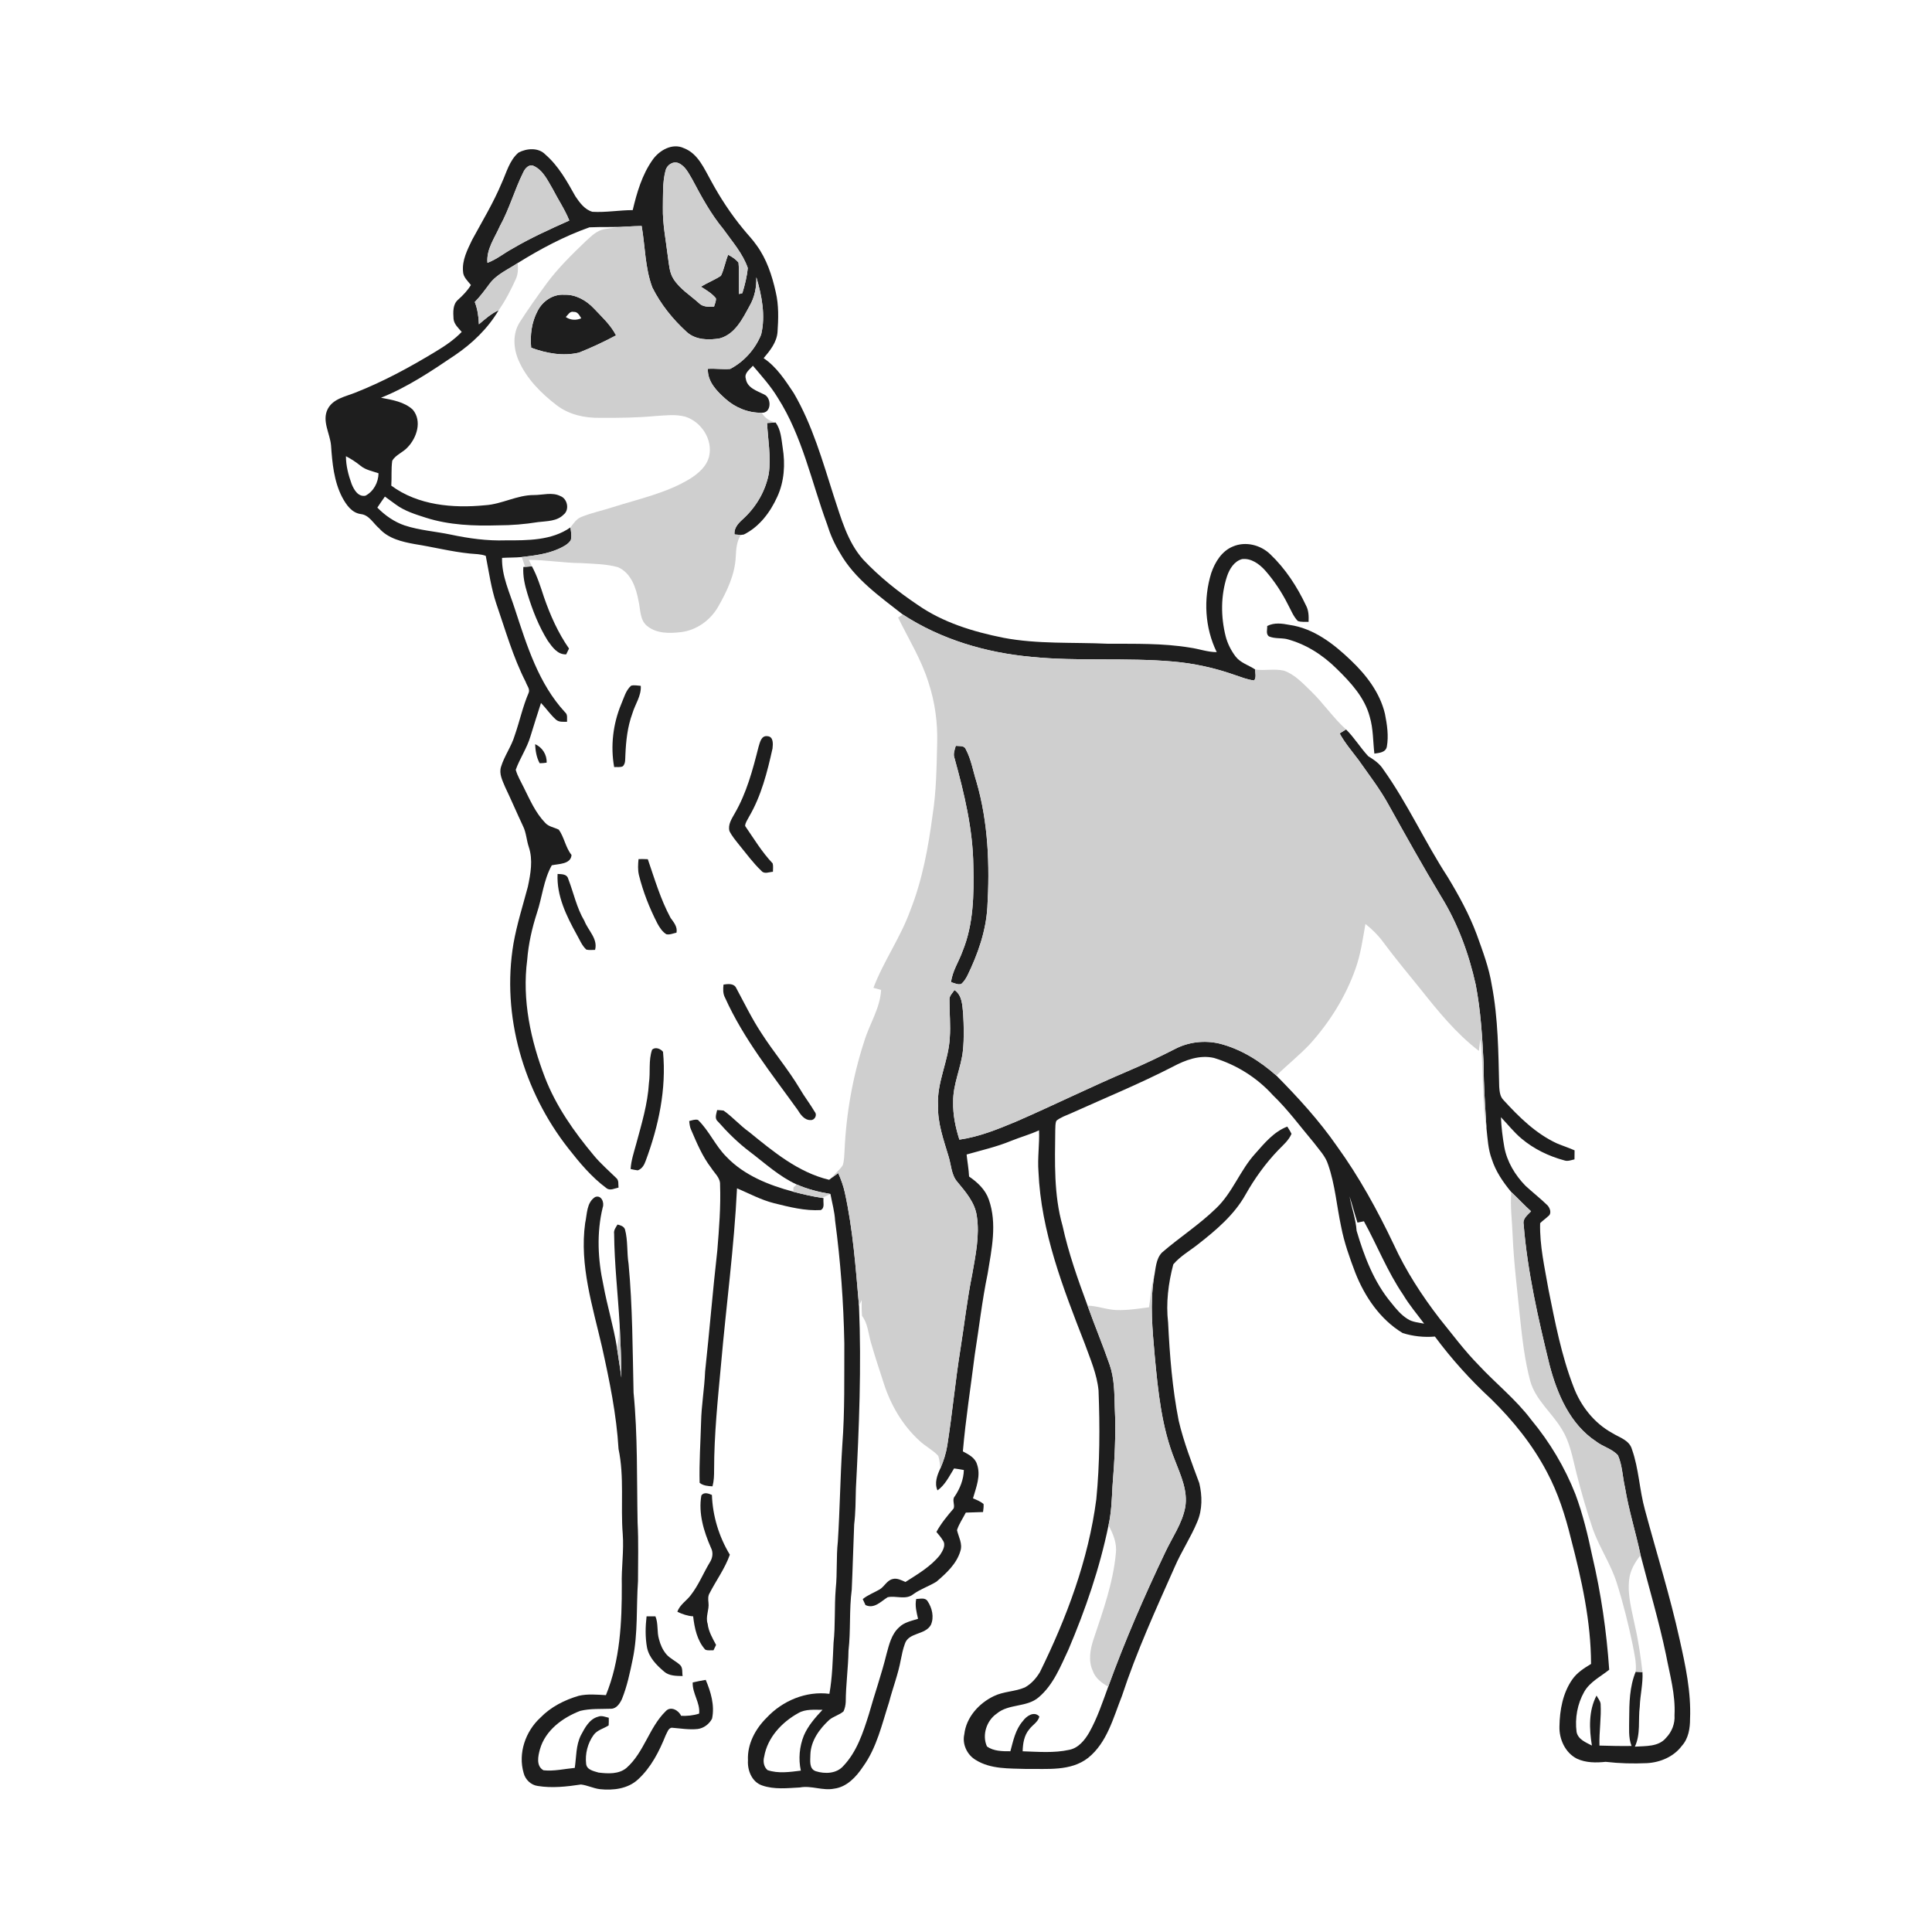 <ns0:svg xmlns:ns0="http://www.w3.org/2000/svg" width="1024pt" height="1024pt" viewBox="0 0 1024 1024" version="1.1">
<ns0:g id="#ffffffff">
<ns0:path fill="#ffffff" opacity="0" d=" M 0.00 0.00 L 1024.00 0.00 L 1024.00 1024.00 L 0.00 1024.00 L 0.00 0.00 M 345.82 84.82 C 340.28 92.68 337.55 102.11 335.35 111.36 C 328.22 111.38 321.12 112.68 313.99 112.26 C 309.94 111.12 307.21 107.40 304.97 104.05 C 300.54 96.11 296.03 87.95 289.07 81.91 C 285.44 78.08 279.12 78.58 274.82 80.88 C 270.03 84.95 268.48 91.39 265.95 96.90 C 261.58 107.40 255.66 117.13 250.25 127.11 C 247.74 132.35 244.85 137.89 245.42 143.90 C 245.48 146.85 247.90 148.92 249.60 151.06 C 247.79 154.04 245.38 156.55 242.79 158.85 C 239.90 161.33 240.17 165.49 240.38 168.93 C 240.62 171.83 242.95 173.85 244.72 175.92 C 240.76 180.03 236.02 183.26 231.15 186.19 C 217.44 194.53 203.26 202.23 188.31 208.11 C 183.09 210.22 176.55 211.31 173.70 216.79 C 170.51 223.10 174.89 229.67 175.46 236.08 C 176.10 245.40 176.98 255.05 181.33 263.49 C 183.47 267.48 186.39 271.84 191.28 272.47 C 195.71 272.99 197.83 277.41 200.97 280.05 C 205.74 285.45 213.07 287.17 219.87 288.39 C 229.62 289.92 239.20 292.40 249.03 293.39 C 251.85 293.66 254.76 293.62 257.46 294.61 C 259.14 303.10 260.30 311.74 263.06 319.98 C 267.88 333.94 271.90 348.27 278.65 361.47 C 279.23 363.34 281.09 365.26 280.17 367.28 C 277.05 374.54 275.43 382.30 272.83 389.74 C 271.11 395.60 267.33 400.58 265.56 406.42 C 264.38 410.15 266.34 413.76 267.72 417.13 C 271.01 424.02 274.00 431.05 277.26 437.96 C 278.95 441.41 279.05 445.34 280.28 448.95 C 282.57 455.77 281.23 463.12 279.78 469.97 C 277.13 479.97 273.97 489.85 272.16 500.06 C 265.71 538.26 277.48 578.46 301.27 608.72 C 307.24 616.35 313.56 623.92 321.39 629.71 C 323.32 631.30 325.75 629.84 327.84 629.45 C 327.61 627.72 328.13 625.60 326.61 624.36 C 322.58 620.41 318.28 616.71 314.68 612.34 C 304.28 599.88 294.76 586.39 288.86 571.16 C 281.26 551.39 276.64 529.96 279.43 508.74 C 280.09 500.28 281.97 492.00 284.57 483.94 C 287.38 475.55 288.08 466.43 292.46 458.62 C 296.12 457.82 302.59 458.12 302.92 453.14 C 299.73 449.17 299.10 443.89 296.19 439.75 C 293.78 438.51 290.81 438.22 288.94 436.09 C 283.79 430.77 280.85 423.87 277.59 417.35 C 276.10 414.27 274.28 411.31 273.35 408.00 C 275.52 401.95 279.31 396.53 281.14 390.32 C 282.97 384.39 284.82 378.47 286.74 372.58 C 289.47 375.42 291.69 378.75 294.63 381.38 C 296.25 382.87 298.54 382.53 300.55 382.55 C 300.43 380.84 301.03 378.75 299.49 377.52 C 285.46 362.36 279.24 342.12 272.94 322.91 C 270.12 314.01 265.85 305.25 266.10 295.69 C 269.58 295.48 273.08 295.57 276.56 295.25 C 277.14 296.97 277.71 298.71 278.28 300.45 L 277.38 300.51 C 277.07 305.36 278.15 310.14 279.57 314.75 C 282.22 323.39 285.54 331.93 290.34 339.63 C 292.73 342.94 295.49 347.04 300.10 346.82 C 300.47 346.05 301.22 344.51 301.59 343.74 C 295.79 335.42 291.64 326.10 288.33 316.53 C 286.50 310.97 284.74 305.34 281.94 300.17 C 281.40 299.02 280.86 297.88 280.32 296.74 C 289.59 296.78 298.78 298.39 308.05 298.45 C 314.54 298.86 321.18 298.87 327.49 300.61 C 334.49 303.59 337.19 311.67 338.44 318.59 C 339.54 323.09 339.04 328.79 343.13 331.89 C 348.11 335.89 354.99 335.75 361.00 335.03 C 369.20 334.04 376.52 328.73 380.61 321.63 C 385.27 313.45 389.54 304.61 389.97 295.03 C 390.15 291.07 390.44 286.98 392.65 283.54 C 393.05 283.49 393.84 283.37 394.24 283.31 C 402.52 279.21 408.30 271.45 412.02 263.19 C 415.70 255.16 416.25 246.00 414.85 237.36 C 414.16 232.76 413.93 227.85 411.11 223.94 C 408.00 223.27 405.33 221.54 403.73 218.76 C 408.97 219.04 409.04 210.85 405.01 209.07 C 401.18 207.12 396.01 205.65 395.28 200.68 C 394.37 197.66 397.42 195.86 399.05 193.84 C 403.67 199.29 408.50 204.63 412.21 210.78 C 425.27 231.21 430.08 255.35 438.36 277.83 C 439.99 283.12 442.20 288.21 445.11 292.92 C 452.91 306.79 466.26 316.10 478.50 325.71 C 477.88 326.10 476.62 326.89 476.00 327.29 C 481.57 338.72 488.40 349.63 492.16 361.86 C 495.57 372.20 497.03 383.13 496.72 394.01 C 496.40 406.68 496.28 419.43 494.29 431.98 C 492.02 449.12 488.89 466.31 482.51 482.46 C 477.38 496.80 468.33 509.36 462.94 523.57 C 464.29 523.93 465.65 524.29 467.01 524.67 C 466.47 534.49 460.76 542.87 458.00 552.10 C 451.91 570.85 448.45 590.46 447.62 610.16 C 447.45 612.64 447.44 615.19 446.67 617.59 C 445.11 620.09 442.58 621.82 440.86 624.23 C 440.52 624.50 439.82 625.04 439.47 625.32 C 423.06 621.42 409.84 610.37 397.06 599.98 C 392.22 596.57 388.34 592.01 383.49 588.62 C 382.36 588.48 381.23 588.39 380.10 588.35 C 379.73 590.33 378.56 592.84 380.49 594.40 C 385.65 600.26 391.23 605.80 397.49 610.50 C 405.50 616.59 413.03 623.59 422.28 627.80 C 421.84 628.19 420.97 628.97 420.54 629.36 C 420.53 629.93 420.50 631.07 420.49 631.64 C 407.53 628.17 394.36 622.96 384.94 613.05 C 379.11 607.21 375.87 599.31 369.93 593.57 C 368.36 593.15 366.80 593.83 365.29 594.16 C 365.46 595.74 365.61 597.38 366.32 598.85 C 369.33 605.83 372.28 612.95 376.96 619.02 C 378.73 621.86 381.85 624.29 381.65 627.95 C 382.07 639.55 381.13 651.14 380.20 662.70 C 377.77 684.12 376.04 705.60 373.71 727.03 C 373.36 736.03 371.75 744.93 371.58 753.94 C 371.29 764.60 370.54 775.26 370.82 785.94 C 372.76 787.47 375.26 787.68 377.64 787.78 C 378.42 784.93 378.49 781.97 378.49 779.05 C 378.49 760.30 380.46 741.64 382.18 723.00 C 384.90 691.93 389.12 660.99 390.63 629.83 C 397.12 632.58 403.37 636.00 410.26 637.72 C 418.34 639.73 426.61 641.86 435.01 641.37 C 437.40 640.14 436.11 637.15 436.50 635.04 L 435.53 634.89 C 437.13 634.35 438.62 633.55 440.15 632.84 C 441.03 637.56 442.36 642.21 442.63 647.03 C 445.51 668.57 447.11 690.28 447.51 712.00 C 447.42 729.98 447.80 747.99 446.44 765.93 C 445.35 782.94 445.16 800.00 444.08 817.02 C 443.17 825.33 443.83 833.72 442.96 842.03 C 442.19 851.60 442.82 861.25 441.79 870.81 C 441.36 879.80 441.18 888.87 439.60 897.76 C 427.25 896.18 414.78 901.40 406.38 910.39 C 400.39 916.28 396.00 924.41 396.44 933.02 C 396.09 938.31 398.52 944.49 403.90 946.31 C 410.31 948.58 417.33 947.74 423.99 947.39 C 430.06 946.26 436.00 949.23 442.08 948.03 C 448.83 947.18 453.81 941.79 457.39 936.41 C 464.76 926.23 467.46 913.78 471.27 902.03 C 473.21 894.56 476.06 887.34 477.44 879.73 C 478.00 876.91 478.57 874.09 479.55 871.40 C 481.45 865.08 490.31 866.71 493.36 861.27 C 495.23 857.15 494.03 852.21 491.61 848.60 C 490.27 846.57 487.60 847.50 485.61 847.50 C 484.86 851.05 485.79 854.54 486.59 858.00 C 483.09 859.12 479.20 859.82 476.51 862.54 C 472.51 866.15 471.25 871.63 469.89 876.62 C 467.23 887.46 463.50 897.99 460.48 908.72 C 457.44 918.38 454.13 928.50 447.00 935.98 C 443.41 940.12 437.23 940.32 432.37 938.77 C 428.68 937.53 429.51 932.98 429.52 929.97 C 429.76 922.60 434.34 916.36 439.55 911.55 C 441.82 909.67 444.85 909.00 447.08 907.07 C 447.82 905.49 448.18 903.75 448.26 902.03 C 448.30 892.97 449.59 883.97 449.72 874.92 C 450.96 864.17 450.04 853.31 451.44 842.59 C 451.97 831.07 452.24 819.55 452.73 808.02 C 453.49 801.70 453.49 795.34 453.64 788.99 C 455.34 756.74 456.62 724.40 455.29 692.11 C 455.76 691.08 456.24 690.06 456.71 689.05 C 456.65 691.85 456.68 694.66 456.90 697.47 C 460.01 701.51 460.20 706.80 461.60 711.53 C 463.70 718.89 466.14 726.16 468.50 733.45 C 472.19 744.84 478.47 755.57 487.37 763.66 C 490.46 766.58 494.39 768.50 497.29 771.63 C 498.03 773.75 498.11 776.03 498.41 778.26 C 496.72 781.89 495.15 786.02 496.89 789.94 C 500.97 787.04 503.10 782.42 505.68 778.30 C 507.41 778.54 509.14 778.80 510.86 779.14 C 510.74 784.12 508.84 788.92 506.09 793.03 C 504.38 794.88 506.26 797.45 505.44 799.54 C 502.10 803.43 498.78 807.42 496.32 811.95 C 497.47 813.39 498.76 814.75 499.69 816.38 C 501.56 818.88 499.65 822.02 498.18 824.23 C 493.29 830.33 486.41 834.33 479.91 838.48 C 477.78 837.58 475.45 836.25 473.09 836.93 C 470.07 837.65 468.79 840.87 466.28 842.40 C 463.30 844.15 459.98 845.33 457.27 847.55 C 457.63 848.34 458.36 849.92 458.72 850.71 C 463.35 852.92 466.91 848.76 470.49 846.56 C 474.92 845.60 480.07 848.15 484.02 845.00 C 487.82 842.21 492.37 840.78 496.35 838.31 C 501.57 833.85 507.07 828.83 509.04 822.02 C 510.27 818.18 508.06 814.62 507.23 811.00 C 508.28 807.68 510.34 804.79 511.90 801.71 C 514.94 801.63 517.98 801.54 521.03 801.41 C 521.20 799.98 521.45 798.55 521.30 797.13 C 519.64 795.76 517.64 794.97 515.70 794.15 C 517.38 788.32 519.98 782.09 517.81 776.03 C 516.75 772.55 513.30 770.85 510.34 769.26 C 511.82 752.12 514.51 735.11 516.64 718.05 C 518.93 703.74 520.52 689.31 523.47 675.11 C 525.57 662.19 528.61 648.53 524.08 635.76 C 522.25 630.51 518.11 626.63 513.63 623.59 C 513.45 619.66 512.73 615.80 512.32 611.91 C 520.19 609.66 528.21 607.86 535.79 604.73 C 540.72 602.72 545.88 601.33 550.71 599.09 C 551.03 606.39 549.84 613.66 550.41 620.97 C 551.74 652.76 563.47 682.74 574.89 712.03 C 577.82 720.19 581.42 728.27 582.25 736.99 C 582.98 756.23 582.94 775.52 581.06 794.69 C 576.87 826.75 565.38 857.36 551.19 886.23 C 549.23 889.51 546.58 892.52 543.20 894.37 C 537.96 896.64 531.97 896.44 526.80 898.96 C 518.85 902.75 512.11 910.21 511.10 919.21 C 509.90 924.43 512.58 930.14 517.17 932.82 C 525.12 937.80 534.97 937.26 543.98 937.58 C 555.00 937.38 567.41 938.96 576.72 931.72 C 586.84 923.59 590.08 910.39 594.67 898.85 C 602.37 875.44 612.63 852.98 622.63 830.48 C 626.15 822.31 631.15 814.88 634.55 806.65 C 637.34 800.21 637.25 792.79 635.64 786.07 C 631.61 775.19 627.39 764.32 624.73 753.00 C 621.35 735.87 619.97 718.41 619.12 701.00 C 617.91 690.67 619.23 680.15 621.87 670.14 C 625.61 665.72 630.80 662.86 635.28 659.27 C 644.74 651.84 654.22 643.82 660.16 633.17 C 664.98 624.63 670.75 616.61 677.54 609.54 C 680.10 606.89 683.05 604.44 684.52 600.96 C 683.90 599.60 683.06 598.37 682.29 597.12 C 675.22 599.80 670.22 605.87 665.35 611.38 C 657.24 620.24 653.29 632.18 644.49 640.49 C 635.64 649.11 625.17 655.83 615.85 663.89 C 612.56 667.33 612.59 672.47 611.67 676.87 C 610.03 682.06 609.90 687.54 609.01 692.88 C 603.35 693.63 597.68 694.52 591.96 694.36 C 586.69 694.24 581.71 692.11 576.44 692.03 C 571.31 678.16 566.34 664.19 563.18 649.72 C 558.47 633.23 559.12 615.91 559.31 598.95 C 559.44 597.28 559.21 595.51 559.95 593.97 C 562.27 592.12 565.14 591.19 567.83 590.00 C 585.78 581.90 604.02 574.43 621.55 565.41 C 628.20 561.86 635.80 558.96 643.44 560.73 C 655.36 564.34 666.25 571.17 674.61 580.42 C 682.62 588.13 689.19 597.13 696.33 605.61 C 699.11 609.34 702.57 612.78 703.96 617.35 C 707.64 627.96 708.48 639.23 710.83 650.16 C 712.43 658.52 715.30 666.56 718.31 674.50 C 723.32 687.25 731.52 699.33 743.41 706.53 C 748.89 708.27 754.78 708.90 760.53 708.40 C 769.40 720.38 779.44 731.49 790.41 741.60 C 801.99 752.96 812.32 765.78 819.89 780.18 C 825.82 791.27 829.65 803.33 832.63 815.50 C 838.31 837.21 843.24 859.38 843.29 881.92 C 839.58 884.16 835.79 886.57 833.30 890.21 C 828.29 897.43 826.69 906.38 826.54 915.01 C 826.31 921.75 829.60 929.03 835.82 932.15 C 840.57 934.36 845.94 934.34 851.05 933.81 C 858.33 934.66 865.68 934.84 873.00 934.50 C 880.02 934.10 887.13 931.09 891.41 925.34 C 894.93 921.46 895.76 916.08 895.76 911.04 C 896.36 896.80 893.34 882.76 890.24 868.95 C 885.13 845.79 878.01 823.15 871.86 800.26 C 868.91 789.71 868.65 778.52 864.97 768.18 C 863.60 763.27 858.34 761.94 854.52 759.54 C 844.88 754.25 837.77 745.15 833.96 734.93 C 827.57 718.39 824.25 700.91 820.75 683.59 C 818.74 671.92 815.99 660.23 816.30 648.32 C 817.62 646.95 819.26 645.91 820.62 644.57 C 822.58 643.19 821.54 640.31 820.20 638.85 C 816.47 635.21 812.34 632.00 808.51 628.46 C 803.01 622.81 798.75 615.76 797.31 607.94 C 796.40 602.72 795.74 597.44 795.53 592.15 C 799.17 595.94 802.42 600.14 806.48 603.52 C 813.01 609.01 820.84 612.79 829.05 615.01 C 830.87 615.69 832.72 614.88 834.51 614.49 C 834.53 612.89 834.57 611.30 834.56 609.71 C 831.46 608.33 828.22 607.30 825.11 605.98 C 813.97 600.80 805.09 592.04 796.92 583.09 C 795.02 581.26 794.80 578.47 794.61 576.00 C 794.16 557.99 794.09 539.85 790.67 522.09 C 789.20 512.84 785.84 504.05 782.69 495.27 C 778.70 484.57 773.17 474.52 767.27 464.77 C 755.20 446.23 746.06 425.87 733.19 407.83 C 731.25 404.73 728.24 402.68 725.20 400.82 C 721.02 396.31 717.82 390.97 713.43 386.62 C 706.57 380.42 701.40 372.65 694.75 366.24 C 690.50 362.15 686.30 357.51 680.60 355.50 C 675.57 354.27 670.36 355.62 665.27 354.83 C 661.84 352.56 657.54 351.37 654.93 348.02 C 652.50 344.83 650.65 341.18 649.63 337.29 C 647.01 326.86 646.98 315.66 650.36 305.40 C 651.67 301.55 654.13 297.49 658.29 296.34 C 663.14 295.72 667.52 298.96 670.60 302.40 C 675.37 307.85 679.41 313.96 682.66 320.44 C 684.27 323.39 685.47 326.67 687.85 329.13 C 689.66 329.83 691.67 329.49 693.57 329.61 C 693.70 326.64 693.65 323.57 692.20 320.90 C 687.48 310.89 681.29 301.40 673.25 293.75 C 668.13 288.80 660.16 286.80 653.51 289.64 C 647.56 292.05 643.95 297.94 641.97 303.78 C 637.74 317.45 638.58 332.73 644.89 345.64 C 640.06 345.65 635.51 343.91 630.78 343.26 C 616.31 340.85 601.60 341.28 587.00 341.19 C 568.58 340.33 549.97 341.50 531.74 338.02 C 515.83 334.82 499.84 329.98 486.40 320.60 C 475.97 313.60 466.08 305.70 457.46 296.54 C 449.10 287.11 445.83 274.70 441.94 263.02 C 435.98 244.40 430.62 225.32 420.69 208.31 C 416.18 201.56 411.62 194.43 404.74 189.84 C 408.12 185.83 411.65 181.52 412.10 176.06 C 412.58 169.02 412.81 161.82 411.18 154.90 C 409.24 146.13 406.37 137.33 401.01 130.00 C 398.86 126.87 396.16 124.17 393.79 121.21 C 387.35 113.41 381.79 104.90 376.96 96.02 C 373.28 89.52 370.06 81.45 362.56 78.57 C 356.41 75.59 349.36 79.68 345.82 84.82 M 671.64 331.80 C 671.77 333.64 670.78 336.07 672.63 337.33 C 675.48 338.51 678.64 338.11 681.63 338.63 C 691.90 341.20 701.05 347.09 708.51 354.49 C 715.89 361.70 723.34 369.72 726.01 379.97 C 727.89 386.30 727.69 392.93 728.45 399.43 C 730.98 399.05 734.41 398.87 735.05 395.78 C 736.09 390.00 735.18 384.04 734.05 378.34 C 731.40 367.17 724.18 357.77 716.00 350.00 C 706.93 341.29 696.29 333.02 683.47 331.21 C 679.53 330.44 675.34 329.87 671.64 331.80 M 334.48 363.44 C 331.65 365.97 330.72 369.83 329.26 373.20 C 324.91 383.66 323.51 395.44 325.52 406.58 C 327.04 406.43 328.73 406.85 330.14 406.13 C 331.70 404.50 331.30 402.14 331.47 400.09 C 331.78 392.67 332.59 385.17 335.17 378.16 C 336.60 373.25 339.99 368.83 339.62 363.51 C 337.91 363.41 336.16 362.97 334.48 363.44 M 402.02 395.95 C 398.96 408.06 395.70 420.34 389.37 431.21 C 387.79 434.01 385.73 437.10 386.62 440.47 C 387.99 443.25 390.04 445.61 391.95 448.03 C 395.72 452.62 399.22 457.48 403.56 461.57 C 405.13 463.48 407.64 462.15 409.67 462.06 C 409.64 460.57 409.94 459.05 409.52 457.61 C 403.85 451.64 399.59 444.54 394.94 437.79 C 394.97 436.01 396.23 434.52 396.96 432.96 C 403.51 421.84 406.68 409.17 409.46 396.68 C 409.72 394.35 410.02 390.43 406.81 390.20 C 403.44 389.69 402.77 393.55 402.02 395.95 M 283.62 394.45 C 283.80 397.92 284.34 401.44 286.03 404.53 C 287.26 404.52 288.50 404.42 289.72 404.23 C 289.96 400.10 287.44 396.06 283.62 394.45 M 338.44 455.33 C 338.16 458.12 337.99 460.98 338.63 463.75 C 340.85 472.70 344.24 481.32 348.46 489.51 C 349.64 491.66 351.04 493.84 353.17 495.17 C 355.00 495.57 356.79 494.69 358.56 494.33 C 359.16 491.20 357.11 488.86 355.42 486.51 C 350.11 476.68 346.97 465.90 343.35 455.39 C 341.71 455.32 340.08 455.30 338.44 455.33 M 295.53 463.21 C 294.95 474.77 300.22 485.47 305.66 495.32 C 307.24 498.04 308.39 501.15 310.77 503.31 C 312.28 503.68 313.85 503.45 315.40 503.45 C 316.99 497.58 311.70 493.18 309.75 488.11 C 305.63 481.18 304.04 473.22 301.17 465.80 C 300.49 463.18 297.68 463.36 295.53 463.21 M 383.47 521.84 C 383.22 524.22 383.11 526.71 384.33 528.88 C 394.05 550.48 408.97 569.08 422.71 588.18 C 424.26 590.69 426.38 593.84 429.73 593.65 C 431.78 593.79 433.28 590.95 431.88 589.38 C 429.40 585.15 426.36 581.28 423.90 577.03 C 417.77 566.75 409.97 557.61 403.53 547.53 C 398.52 539.95 394.57 531.75 390.26 523.77 C 389.07 521.08 385.84 521.50 383.47 521.84 M 345.61 556.40 C 343.65 562.07 344.81 568.17 343.95 574.02 C 343.30 585.09 340.05 595.76 337.17 606.41 C 335.98 610.75 334.52 615.08 334.24 619.61 C 335.48 619.91 336.74 620.14 338.01 620.31 C 340.23 619.57 341.46 617.45 342.19 615.37 C 349.06 596.94 353.30 577.20 351.41 557.47 C 350.15 555.86 347.25 554.70 345.61 556.40 M 315.40 634.47 C 310.82 637.42 311.21 643.58 310.14 648.31 C 307.07 670.63 314.14 692.48 319.09 713.97 C 323.05 731.79 326.76 749.74 327.84 768.00 C 330.96 782.79 328.88 798.03 330.06 813.00 C 330.75 822.01 329.30 830.99 329.56 840.01 C 329.63 859.74 328.71 879.96 321.15 898.46 C 316.37 898.21 311.49 897.72 306.78 898.80 C 299.22 901.01 291.93 904.70 286.41 910.41 C 278.49 917.66 274.48 929.32 277.55 939.77 C 278.42 943.25 281.45 946.14 285.04 946.60 C 292.64 947.84 300.38 946.95 307.93 945.82 C 311.38 946.23 314.55 947.90 318.02 948.30 C 325.00 949.03 332.78 948.13 338.14 943.15 C 345.05 936.85 349.40 928.29 352.83 919.72 C 353.66 918.29 354.12 916.08 355.97 915.72 C 360.56 916.07 365.16 916.90 369.78 916.41 C 373.03 915.98 375.90 913.81 377.40 910.93 C 378.89 903.94 376.77 896.79 374.05 890.37 C 371.72 890.71 369.44 891.24 367.15 891.74 C 366.89 897.56 371.18 902.45 370.56 908.25 C 367.47 909.26 364.23 909.56 360.99 909.43 C 359.74 906.48 355.46 904.13 352.90 906.91 C 344.02 915.55 341.42 928.81 332.02 937.06 C 327.95 940.45 322.18 940.09 317.26 939.50 C 314.73 938.72 311.06 938.12 310.67 934.95 C 310.04 929.58 311.46 923.99 314.61 919.60 C 316.54 916.91 319.96 916.21 322.60 914.50 C 322.73 913.14 322.66 911.78 322.66 910.45 C 320.83 910.03 318.87 909.11 317.01 909.89 C 312.35 911.13 309.98 915.81 307.88 919.73 C 305.19 925.14 305.51 931.20 304.64 937.02 C 299.13 937.54 293.63 938.87 288.07 938.29 C 284.03 936.04 285.18 930.77 286.19 927.12 C 289.06 917.09 298.16 910.41 307.49 906.81 C 312.87 905.48 318.47 905.88 323.96 905.67 C 326.77 905.60 328.53 902.88 329.61 900.60 C 332.40 893.72 333.91 886.42 335.40 879.18 C 338.19 865.63 337.19 851.72 338.15 838.00 C 338.14 827.67 338.49 817.32 337.94 807.00 C 337.49 784.03 338.04 760.98 335.80 738.08 C 335.28 715.34 335.28 692.57 333.16 669.91 C 332.18 663.84 332.87 657.57 331.25 651.60 C 330.63 649.88 328.85 649.45 327.30 649.03 C 326.40 650.54 325.18 652.03 325.50 653.92 C 325.64 669.89 327.50 685.78 328.41 701.72 C 328.51 706.01 327.82 710.24 327.02 714.44 C 325.25 703.17 321.84 692.26 319.80 681.05 C 316.87 667.59 316.16 653.43 319.45 639.98 C 320.45 637.35 318.66 633.12 315.40 634.47 M 371.73 792.66 C 370.09 802.13 373.03 811.71 376.81 820.33 C 378.16 822.87 377.71 825.83 376.17 828.17 C 372.77 833.82 370.31 840.04 366.26 845.28 C 364.00 848.42 360.29 850.46 359.02 854.29 C 361.66 855.52 364.43 856.52 367.38 856.68 C 368.10 862.90 369.47 869.50 373.76 874.31 C 375.10 875.01 376.71 874.58 378.17 874.68 C 378.51 873.97 379.19 872.55 379.53 871.84 C 377.65 868.27 375.54 864.73 375.07 860.64 C 373.81 856.89 375.99 853.23 375.51 849.47 C 375.33 847.74 375.16 845.90 376.13 844.36 C 379.64 837.55 384.27 831.29 386.83 824.02 C 381.05 814.47 377.73 803.51 377.33 792.35 C 375.58 791.58 373.04 790.65 371.73 792.66 M 342.70 856.68 C 342.06 862.17 341.94 867.77 342.93 873.22 C 344.01 878.57 348.00 882.58 352.00 885.99 C 354.68 888.32 358.45 888.27 361.80 888.34 C 361.45 886.39 362.02 884.00 360.47 882.50 C 358.22 880.38 355.22 879.16 353.18 876.80 C 351.24 874.52 350.02 871.71 349.28 868.83 C 348.09 864.87 349.00 860.57 347.39 856.70 C 345.82 856.68 344.26 856.68 342.70 856.68 Z" />
<ns0:path fill="#ffffff" opacity="0" d=" M 312.42 120.49 C 319.01 120.18 325.64 120.51 332.24 120.09 C 328.23 120.48 324.19 120.75 320.23 121.49 C 316.34 122.19 313.46 125.12 310.64 127.66 C 303.16 134.86 295.66 142.14 289.51 150.54 C 284.73 157.14 279.96 163.76 275.58 170.63 C 271.59 176.70 272.06 184.60 274.87 191.05 C 279.10 200.78 286.85 208.51 295.16 214.87 C 301.66 219.81 309.96 221.60 318.00 221.46 C 327.87 221.52 337.75 221.42 347.58 220.49 C 352.76 220.17 358.09 219.48 363.19 220.84 C 371.66 223.50 377.90 232.94 375.85 241.81 C 374.62 247.13 370.20 250.92 365.77 253.72 C 353.24 261.38 338.69 264.39 324.86 268.80 C 319.28 270.62 313.49 271.79 308.05 274.02 C 305.47 275.03 303.98 277.48 302.33 279.55 C 292.43 286.51 279.62 286.43 268.00 286.40 C 258.18 286.73 248.40 285.37 238.81 283.33 C 230.74 281.65 222.43 281.09 214.56 278.53 C 209.00 276.65 204.09 273.21 200.00 269.04 C 201.30 267.06 202.65 265.12 204.01 263.19 C 205.91 264.55 207.79 265.95 209.68 267.33 C 214.44 270.88 220.21 272.63 225.80 274.42 C 238.11 278.34 251.17 278.82 263.99 278.44 C 271.09 278.44 278.19 277.85 285.20 276.72 C 289.83 276.16 295.19 276.35 298.72 272.75 C 301.95 270.25 300.80 264.36 297.06 262.95 C 292.65 260.70 287.69 262.40 283.03 262.38 C 274.03 262.34 265.99 267.26 257.07 267.79 C 240.07 269.47 221.55 267.86 207.39 257.40 C 207.69 253.00 207.27 248.55 207.90 244.17 C 209.76 241.01 213.66 239.77 216.07 237.05 C 220.97 231.95 223.77 223.14 218.81 217.16 C 214.29 212.93 207.80 211.94 201.94 210.81 C 216.02 205.20 228.67 196.69 241.17 188.24 C 250.40 181.97 258.60 174.08 264.30 164.43 C 267.87 159.33 270.74 153.78 273.30 148.12 C 274.63 145.42 274.65 142.37 274.38 139.44 C 286.41 131.95 299.04 125.23 312.42 120.49 Z" />
<ns0:path fill="#ffffff" opacity="0" d=" M 299.87 168.03 C 301.07 166.88 302.05 164.79 304.06 165.31 C 306.19 165.15 307.12 167.17 308.07 168.71 C 305.33 169.88 302.36 169.73 299.87 168.03 Z" />
<ns0:path fill="#ffffff" opacity="0" d=" M 183.36 241.80 C 186.10 243.24 188.71 244.92 191.12 246.89 C 193.83 249.12 197.40 249.71 200.63 250.85 C 200.55 255.70 198.03 260.47 193.69 262.74 C 189.81 263.47 187.62 259.58 186.38 256.55 C 184.67 251.82 183.35 246.86 183.36 241.80 Z" />
<ns0:path fill="#ffffff" opacity="0" d=" M 723.71 489.73 C 727.15 492.46 730.32 495.53 732.93 499.08 C 739.30 507.65 746.11 515.87 752.84 524.16 C 762.20 535.95 771.81 547.78 783.84 557.00 C 784.09 554.92 784.34 552.85 784.61 550.79 C 786.49 566.53 785.25 582.49 787.87 598.15 C 788.48 603.57 788.72 609.11 790.65 614.27 C 792.71 620.85 796.67 626.58 801.02 631.84 C 800.36 639.58 801.48 647.30 801.74 655.04 C 802.39 669.82 804.27 684.50 805.72 699.21 C 806.92 710.19 808.17 721.24 811.05 731.93 C 813.84 741.98 822.45 748.65 827.67 757.33 C 832.26 764.53 833.56 773.11 835.66 781.24 C 838.18 791.11 841.00 800.91 844.27 810.57 C 847.80 820.36 853.80 829.07 856.93 839.03 C 860.32 849.72 863.03 860.63 865.32 871.61 C 866.18 876.37 867.46 881.18 866.96 886.06 C 863.69 893.93 863.54 902.60 863.50 911.00 C 863.55 915.81 862.96 920.79 864.76 925.40 C 859.08 925.49 853.41 925.36 847.74 925.19 C 847.54 917.80 848.78 910.44 848.36 903.05 C 848.14 901.39 846.90 900.11 846.20 898.68 C 841.92 906.80 842.31 916.37 843.74 925.18 C 840.55 923.51 836.42 921.96 835.62 917.98 C 834.67 910.71 836.04 903.07 839.67 896.68 C 842.69 891.41 848.33 888.67 852.91 885.00 C 851.53 864.71 848.59 844.53 843.93 824.73 C 841.61 813.67 838.96 802.66 835.03 792.05 C 829.40 777.69 821.39 764.32 811.55 752.46 C 803.43 741.68 792.75 733.25 783.60 723.41 C 776.12 715.79 769.77 707.20 763.06 698.92 C 753.60 686.68 745.14 673.60 738.67 659.51 C 730.03 641.37 720.34 623.69 708.54 607.40 C 699.16 593.89 688.03 581.74 676.50 570.07 C 682.33 564.37 688.74 559.28 694.34 553.34 C 704.77 541.75 713.23 528.25 718.43 513.51 C 721.20 505.84 722.28 497.72 723.71 489.73 Z" />
<ns0:path fill="#ffffff" opacity="0" d=" M 715.29 634.10 C 716.78 638.70 717.98 643.39 719.48 648.00 C 720.61 647.75 721.76 647.52 722.91 647.30 C 729.99 660.20 735.39 674.04 743.71 686.25 C 746.95 691.68 751.06 696.49 754.82 701.56 C 751.82 700.96 748.58 700.78 745.98 699.03 C 742.54 696.88 739.93 693.70 737.43 690.56 C 728.23 679.59 723.05 665.90 719.03 652.34 C 718.60 646.10 716.39 640.22 715.29 634.10 Z" />
<ns0:path fill="#ffffff" opacity="0" d=" M 587.53 808.47 C 590.02 812.97 592.07 818.00 591.43 823.26 C 589.98 838.94 584.60 853.87 579.64 868.70 C 577.81 874.14 576.70 880.29 579.24 885.70 C 580.59 889.55 583.98 892.02 587.38 893.99 C 584.37 902.21 581.61 910.60 577.30 918.26 C 574.94 922.32 571.60 926.48 566.75 927.44 C 558.63 929.24 550.26 928.47 542.03 928.22 C 542.13 924.11 542.79 919.78 545.54 916.55 C 547.25 914.24 550.19 912.74 550.89 909.79 C 548.11 906.72 543.98 909.56 542.13 912.20 C 538.19 916.68 537.03 922.62 535.52 928.20 C 531.36 928.23 526.48 928.19 523.09 925.62 C 520.41 919.64 522.86 911.99 528.28 908.26 C 534.67 902.87 544.26 905.07 550.56 899.57 C 558.30 893.01 562.10 883.26 566.30 874.31 C 575.34 853.06 582.88 831.11 587.53 808.47 Z" />
<ns0:path fill="#ffffff" opacity="0" d=" M 863.49 837.26 C 863.98 832.36 866.58 828.04 869.54 824.25 C 874.07 841.84 879.29 859.26 883.02 877.06 C 885.02 887.64 888.11 898.16 887.53 909.05 C 887.84 913.50 886.15 917.87 883.06 921.07 C 879.08 925.94 872.16 925.37 866.51 925.76 C 869.68 919.09 868.19 911.58 869.11 904.50 C 869.32 898.39 870.88 892.37 870.54 886.24 C 869.60 878.21 868.49 870.18 866.68 862.29 C 865.05 854.05 862.50 845.74 863.49 837.26 Z" />
<ns0:path fill="#ffffff" opacity="0" d=" M 423.10 907.99 C 426.99 905.70 431.63 906.28 435.94 906.24 C 432.12 910.34 428.30 914.64 426.07 919.85 C 423.71 925.72 423.11 932.27 424.46 938.47 C 418.64 939.19 412.48 940.13 406.81 938.19 C 404.77 936.46 404.35 933.50 405.04 931.04 C 406.77 920.95 414.38 912.79 423.10 907.99 Z" />
</ns0:g>
<ns0:g id="#1e1e1eff">
<ns0:path fill="#1e1e1e" opacity="1.00" d=" M 345.82 84.82 C 349.36 79.68 356.41 75.59 362.56 78.57 C 370.06 81.45 373.28 89.52 376.96 96.02 C 381.79 104.90 387.35 113.41 393.79 121.21 C 396.16 124.17 398.86 126.87 401.01 130.00 C 406.37 137.33 409.24 146.13 411.18 154.90 C 412.81 161.82 412.58 169.02 412.10 176.06 C 411.65 181.52 408.12 185.83 404.74 189.84 C 411.62 194.43 416.18 201.56 420.69 208.31 C 430.62 225.32 435.98 244.40 441.94 263.02 C 445.83 274.70 449.10 287.11 457.46 296.54 C 466.08 305.70 475.97 313.60 486.40 320.60 C 499.84 329.98 515.83 334.82 531.74 338.02 C 549.97 341.50 568.58 340.33 587.00 341.19 C 601.60 341.28 616.31 340.85 630.78 343.26 C 635.51 343.91 640.06 345.65 644.89 345.64 C 638.58 332.73 637.74 317.45 641.97 303.78 C 643.95 297.94 647.56 292.05 653.51 289.64 C 660.16 286.80 668.13 288.80 673.25 293.75 C 681.29 301.40 687.48 310.89 692.20 320.90 C 693.65 323.57 693.70 326.64 693.57 329.61 C 691.67 329.49 689.66 329.83 687.85 329.13 C 685.47 326.67 684.27 323.39 682.66 320.44 C 679.41 313.96 675.37 307.85 670.60 302.40 C 667.52 298.96 663.14 295.72 658.29 296.34 C 654.13 297.49 651.67 301.55 650.36 305.40 C 646.98 315.66 647.01 326.86 649.63 337.29 C 650.65 341.18 652.50 344.83 654.93 348.02 C 657.54 351.37 661.84 352.56 665.27 354.83 C 665.23 356.74 666.00 358.98 664.73 360.64 C 661.09 360.28 657.70 358.78 654.25 357.68 C 643.80 354.00 632.90 351.61 621.86 350.64 C 596.83 348.42 571.62 350.67 546.61 348.14 C 522.64 345.97 498.75 338.93 478.50 325.71 C 466.26 316.10 452.91 306.79 445.11 292.92 C 442.20 288.21 439.99 283.12 438.36 277.83 C 430.08 255.35 425.27 231.21 412.21 210.78 C 408.50 204.63 403.67 199.29 399.05 193.84 C 397.42 195.86 394.37 197.66 395.28 200.68 C 396.01 205.65 401.18 207.12 405.01 209.07 C 409.04 210.85 408.97 219.04 403.73 218.76 C 396.68 218.92 389.78 216.10 384.56 211.44 C 379.89 207.31 374.90 202.23 375.19 195.49 C 379.13 195.23 383.09 195.87 387.02 195.53 C 394.40 191.67 400.31 185.02 403.42 177.33 C 405.84 167.28 403.76 156.67 400.88 146.92 C 401.02 152.24 399.98 157.59 397.26 162.21 C 393.57 168.99 389.62 177.08 381.56 179.33 C 375.64 180.38 368.74 180.24 364.02 176.00 C 356.62 169.27 350.20 161.30 345.73 152.33 C 341.85 141.93 341.97 130.62 340.09 119.78 C 337.47 119.85 334.85 119.92 332.24 120.09 C 325.64 120.51 319.01 120.18 312.42 120.49 C 299.04 125.23 286.41 131.95 274.38 139.44 C 269.26 142.87 263.23 145.35 259.46 150.44 C 256.99 153.75 254.55 157.10 251.65 160.06 C 253.11 163.83 253.69 167.85 253.83 171.88 C 257.10 169.11 260.35 166.21 264.30 164.43 C 258.60 174.08 250.40 181.97 241.17 188.24 C 228.67 196.69 216.02 205.20 201.94 210.81 C 207.80 211.94 214.29 212.93 218.81 217.16 C 223.77 223.14 220.97 231.95 216.07 237.05 C 213.66 239.77 209.76 241.01 207.90 244.17 C 207.27 248.55 207.69 253.00 207.39 257.40 C 221.55 267.86 240.07 269.47 257.07 267.79 C 265.99 267.26 274.03 262.34 283.03 262.38 C 287.69 262.40 292.65 260.70 297.06 262.95 C 300.80 264.36 301.95 270.25 298.72 272.75 C 295.19 276.35 289.83 276.16 285.20 276.72 C 278.19 277.85 271.09 278.44 263.99 278.44 C 251.17 278.82 238.11 278.34 225.80 274.42 C 220.21 272.63 214.44 270.88 209.68 267.33 C 207.79 265.95 205.91 264.55 204.01 263.19 C 202.65 265.12 201.30 267.06 200.00 269.04 C 204.09 273.21 209.00 276.65 214.56 278.53 C 222.43 281.09 230.74 281.65 238.81 283.33 C 248.40 285.37 258.18 286.73 268.00 286.40 C 279.62 286.43 292.43 286.51 302.33 279.55 C 302.65 281.80 303.15 284.14 302.50 286.38 C 300.96 288.63 298.39 289.85 295.98 290.96 C 289.86 293.67 283.15 294.48 276.56 295.25 C 273.08 295.57 269.58 295.48 266.10 295.69 C 265.85 305.25 270.12 314.01 272.94 322.91 C 279.24 342.12 285.46 362.36 299.49 377.52 C 301.03 378.75 300.43 380.84 300.55 382.55 C 298.54 382.53 296.25 382.87 294.63 381.38 C 291.69 378.75 289.47 375.42 286.74 372.58 C 284.82 378.47 282.97 384.39 281.14 390.32 C 279.31 396.53 275.52 401.95 273.35 408.00 C 274.28 411.31 276.10 414.27 277.59 417.35 C 280.85 423.87 283.79 430.77 288.94 436.09 C 290.81 438.22 293.78 438.51 296.19 439.75 C 299.10 443.89 299.73 449.17 302.92 453.14 C 302.59 458.12 296.12 457.82 292.46 458.62 C 288.08 466.43 287.38 475.55 284.57 483.94 C 281.97 492.00 280.09 500.28 279.43 508.74 C 276.64 529.96 281.26 551.39 288.86 571.16 C 294.76 586.39 304.28 599.88 314.68 612.34 C 318.28 616.71 322.58 620.41 326.61 624.36 C 328.13 625.60 327.61 627.72 327.84 629.45 C 325.75 629.84 323.32 631.30 321.39 629.71 C 313.56 623.92 307.24 616.35 301.27 608.72 C 277.48 578.46 265.71 538.26 272.16 500.06 C 273.97 489.85 277.13 479.97 279.78 469.97 C 281.23 463.12 282.57 455.77 280.28 448.95 C 279.05 445.34 278.95 441.41 277.26 437.96 C 274.00 431.05 271.01 424.02 267.72 417.13 C 266.34 413.76 264.38 410.15 265.56 406.42 C 267.33 400.58 271.11 395.60 272.83 389.74 C 275.43 382.30 277.05 374.54 280.17 367.28 C 281.09 365.26 279.23 363.34 278.65 361.47 C 271.90 348.27 267.88 333.94 263.06 319.98 C 260.30 311.74 259.14 303.10 257.46 294.61 C 254.76 293.62 251.85 293.66 249.03 293.39 C 239.20 292.40 229.62 289.92 219.87 288.39 C 213.07 287.17 205.74 285.45 200.97 280.05 C 197.83 277.41 195.71 272.99 191.28 272.47 C 186.39 271.84 183.47 267.48 181.33 263.49 C 176.98 255.05 176.10 245.40 175.46 236.08 C 174.89 229.67 170.51 223.10 173.70 216.79 C 176.55 211.31 183.09 210.22 188.31 208.11 C 203.26 202.23 217.44 194.53 231.15 186.19 C 236.02 183.26 240.76 180.03 244.72 175.92 C 242.95 173.85 240.62 171.83 240.38 168.93 C 240.17 165.49 239.90 161.33 242.79 158.85 C 245.38 156.55 247.79 154.04 249.60 151.06 C 247.90 148.92 245.48 146.85 245.42 143.90 C 244.85 137.89 247.74 132.35 250.25 127.11 C 255.66 117.13 261.58 107.40 265.95 96.90 C 268.48 91.39 270.03 84.95 274.82 80.88 C 279.12 78.58 285.44 78.08 289.07 81.91 C 296.03 87.95 300.54 96.11 304.97 104.05 C 307.21 107.40 309.94 111.12 313.99 112.26 C 321.12 112.68 328.22 111.38 335.35 111.36 C 337.55 102.11 340.28 92.68 345.82 84.82 M 352.72 90.51 C 351.07 96.86 351.47 103.50 351.34 110.00 C 351.16 118.75 352.95 127.35 353.98 136.00 C 354.62 140.06 354.71 144.45 357.06 147.99 C 360.42 153.20 365.85 156.49 370.37 160.58 C 372.50 162.80 375.60 162.59 378.43 162.62 C 378.79 161.12 379.66 159.65 379.42 158.07 C 377.28 155.44 374.31 153.74 371.50 151.95 C 374.94 149.85 378.75 148.39 382.11 146.17 C 383.83 142.63 384.43 138.67 385.93 135.04 C 387.98 136.07 389.90 137.38 391.42 139.12 C 391.92 144.67 391.44 150.27 391.68 155.84 C 392.12 155.73 393.00 155.51 393.45 155.40 C 394.79 151.04 395.92 146.57 396.33 142.02 C 393.68 134.32 388.10 128.07 383.45 121.51 C 376.79 113.47 371.78 104.26 366.92 95.07 C 364.98 91.85 363.23 87.97 359.55 86.42 C 356.55 85.30 353.37 87.53 352.72 90.51 M 277.37 91.28 C 272.72 100.62 269.97 110.79 264.91 119.94 C 262.18 126.15 257.68 132.20 258.36 139.30 C 263.19 137.51 267.19 134.16 271.69 131.73 C 281.33 126.05 291.55 121.46 301.74 116.88 C 299.38 110.99 295.78 105.72 292.90 100.09 C 290.22 95.58 287.83 90.18 282.77 87.92 C 280.36 86.88 278.27 89.29 277.37 91.28 M 183.36 241.80 C 183.35 246.86 184.67 251.82 186.38 256.55 C 187.62 259.58 189.81 263.47 193.69 262.74 C 198.03 260.47 200.55 255.70 200.63 250.85 C 197.40 249.71 193.83 249.12 191.12 246.89 C 188.71 244.92 186.10 243.24 183.36 241.80 Z" />
<ns0:path fill="#1e1e1e" opacity="1.00" d=" M 284.89 164.89 C 287.45 159.69 293.06 155.81 298.99 156.22 C 305.00 155.97 310.59 159.09 314.65 163.34 C 318.90 167.87 323.65 172.14 326.51 177.75 C 320.14 181.15 313.58 184.24 306.87 186.90 C 298.44 188.91 289.54 187.27 281.53 184.30 C 280.89 177.68 281.74 170.81 284.89 164.89 M 299.87 168.03 C 302.36 169.73 305.33 169.88 308.07 168.71 C 307.12 167.17 306.19 165.15 304.06 165.31 C 302.05 164.79 301.07 166.88 299.87 168.03 Z" />
<ns0:path fill="#1e1e1e" opacity="1.00" d=" M 406.55 224.20 C 408.07 224.11 409.59 224.02 411.11 223.94 C 413.93 227.85 414.16 232.76 414.85 237.36 C 416.25 246.00 415.70 255.16 412.02 263.19 C 408.30 271.45 402.52 279.21 394.24 283.31 C 393.84 283.37 393.05 283.49 392.65 283.54 C 391.53 283.46 390.42 283.37 389.31 283.27 C 388.92 279.39 391.88 276.83 394.46 274.46 C 401.10 268.21 405.84 259.88 407.50 250.89 C 408.67 242.00 407.05 233.08 406.55 224.20 Z" />
<ns0:path fill="#1e1e1e" opacity="1.00" d=" M 277.38 300.51 L 278.28 300.45 C 279.50 300.36 280.72 300.27 281.94 300.17 C 284.74 305.34 286.50 310.97 288.33 316.53 C 291.64 326.10 295.79 335.42 301.59 343.74 C 301.22 344.51 300.47 346.05 300.10 346.82 C 295.49 347.04 292.73 342.94 290.34 339.63 C 285.54 331.93 282.22 323.39 279.57 314.75 C 278.15 310.14 277.07 305.36 277.38 300.51 Z" />
<ns0:path fill="#1e1e1e" opacity="1.00" d=" M 671.64 331.80 C 675.34 329.87 679.53 330.44 683.47 331.21 C 696.29 333.02 706.93 341.29 716.00 350.00 C 724.18 357.77 731.40 367.17 734.05 378.34 C 735.18 384.04 736.09 390.00 735.05 395.78 C 734.41 398.87 730.98 399.05 728.45 399.43 C 727.69 392.93 727.89 386.30 726.01 379.97 C 723.34 369.72 715.89 361.70 708.51 354.49 C 701.05 347.09 691.90 341.20 681.63 338.63 C 678.64 338.11 675.48 338.51 672.63 337.33 C 670.78 336.07 671.77 333.64 671.64 331.80 Z" />
<ns0:path fill="#1e1e1e" opacity="1.00" d=" M 334.48 363.44 C 336.16 362.97 337.91 363.41 339.62 363.51 C 339.99 368.83 336.60 373.25 335.17 378.16 C 332.59 385.17 331.78 392.67 331.47 400.09 C 331.30 402.14 331.70 404.50 330.14 406.13 C 328.73 406.85 327.04 406.43 325.52 406.58 C 323.51 395.44 324.91 383.66 329.26 373.20 C 330.72 369.83 331.65 365.97 334.48 363.44 Z" />
<ns0:path fill="#1e1e1e" opacity="1.00" d=" M 710.03 388.72 C 711.15 388.01 712.28 387.31 713.43 386.62 C 717.82 390.97 721.02 396.31 725.20 400.82 C 728.24 402.68 731.25 404.73 733.19 407.83 C 746.06 425.87 755.20 446.23 767.27 464.77 C 773.17 474.52 778.70 484.57 782.69 495.27 C 785.84 504.05 789.20 512.84 790.67 522.09 C 794.09 539.85 794.16 557.99 794.61 576.00 C 794.80 578.47 795.02 581.26 796.92 583.09 C 805.09 592.04 813.97 600.80 825.11 605.98 C 828.22 607.30 831.46 608.33 834.56 609.71 C 834.57 611.30 834.53 612.89 834.51 614.49 C 832.72 614.88 830.87 615.69 829.05 615.01 C 820.84 612.79 813.01 609.01 806.48 603.52 C 802.42 600.14 799.17 595.94 795.53 592.15 C 795.74 597.44 796.40 602.72 797.31 607.94 C 798.75 615.76 803.01 622.81 808.51 628.46 C 812.34 632.00 816.47 635.21 820.20 638.85 C 821.54 640.31 822.58 643.19 820.62 644.57 C 819.26 645.91 817.62 646.95 816.30 648.32 C 815.99 660.23 818.74 671.92 820.75 683.59 C 824.25 700.91 827.57 718.39 833.96 734.93 C 837.77 745.15 844.88 754.25 854.52 759.54 C 858.34 761.94 863.60 763.27 864.97 768.18 C 868.65 778.52 868.91 789.71 871.86 800.26 C 878.01 823.15 885.13 845.79 890.24 868.95 C 893.34 882.76 896.36 896.80 895.76 911.04 C 895.76 916.08 894.93 921.46 891.41 925.34 C 887.13 931.09 880.02 934.10 873.00 934.50 C 865.68 934.84 858.33 934.66 851.05 933.81 C 845.94 934.34 840.57 934.36 835.82 932.15 C 829.60 929.03 826.31 921.75 826.54 915.01 C 826.69 906.38 828.29 897.43 833.30 890.21 C 835.79 886.57 839.58 884.16 843.29 881.92 C 843.24 859.38 838.31 837.21 832.63 815.50 C 829.65 803.33 825.82 791.27 819.89 780.18 C 812.32 765.78 801.99 752.96 790.41 741.60 C 779.44 731.49 769.40 720.38 760.53 708.40 C 754.78 708.90 748.89 708.27 743.41 706.53 C 731.52 699.33 723.32 687.25 718.31 674.50 C 715.30 666.56 712.43 658.52 710.83 650.16 C 708.48 639.23 707.64 627.96 703.96 617.35 C 702.57 612.78 699.11 609.34 696.33 605.61 C 689.19 597.13 682.62 588.13 674.61 580.42 C 666.25 571.17 655.36 564.34 643.44 560.73 C 635.80 558.96 628.20 561.86 621.55 565.41 C 604.02 574.43 585.78 581.90 567.83 590.00 C 565.14 591.19 562.27 592.12 559.95 593.97 C 559.21 595.51 559.44 597.28 559.31 598.95 C 559.12 615.91 558.47 633.23 563.18 649.72 C 566.34 664.19 571.31 678.16 576.44 692.03 C 580.17 702.48 584.46 712.74 588.09 723.23 C 590.67 730.52 590.64 738.33 590.85 745.96 C 591.59 759.98 590.73 774.02 589.63 787.99 C 589.28 794.84 589.05 801.75 587.53 808.47 C 582.88 831.11 575.34 853.06 566.30 874.31 C 562.10 883.26 558.30 893.01 550.56 899.57 C 544.26 905.07 534.67 902.87 528.28 908.26 C 522.86 911.99 520.41 919.64 523.09 925.62 C 526.48 928.19 531.36 928.23 535.52 928.20 C 537.03 922.62 538.19 916.68 542.13 912.20 C 543.98 909.56 548.11 906.72 550.89 909.79 C 550.19 912.74 547.25 914.24 545.54 916.55 C 542.79 919.78 542.13 924.11 542.03 928.22 C 550.26 928.47 558.63 929.24 566.75 927.44 C 571.60 926.48 574.94 922.32 577.30 918.26 C 581.61 910.60 584.37 902.21 587.38 893.99 C 596.18 869.73 606.48 846.04 617.59 822.76 C 621.27 814.88 626.56 807.57 628.19 798.88 C 629.69 790.22 625.81 781.99 622.78 774.11 C 615.66 756.54 613.80 737.48 612.04 718.77 C 610.81 704.85 609.44 690.76 611.67 676.87 C 612.59 672.47 612.56 667.33 615.85 663.89 C 625.17 655.83 635.64 649.11 644.49 640.49 C 653.29 632.18 657.24 620.24 665.35 611.38 C 670.22 605.87 675.22 599.80 682.29 597.12 C 683.06 598.37 683.90 599.60 684.52 600.96 C 683.05 604.44 680.10 606.89 677.54 609.54 C 670.75 616.61 664.98 624.63 660.16 633.17 C 654.22 643.82 644.74 651.84 635.28 659.27 C 630.80 662.86 625.61 665.72 621.87 670.14 C 619.23 680.15 617.91 690.67 619.12 701.00 C 619.97 718.41 621.35 735.87 624.73 753.00 C 627.39 764.32 631.61 775.19 635.64 786.07 C 637.25 792.79 637.34 800.21 634.55 806.65 C 631.15 814.88 626.15 822.31 622.63 830.48 C 612.63 852.98 602.37 875.44 594.67 898.85 C 590.08 910.39 586.84 923.59 576.72 931.72 C 567.41 938.96 555.00 937.38 543.98 937.58 C 534.97 937.26 525.12 937.80 517.17 932.82 C 512.58 930.14 509.90 924.43 511.10 919.21 C 512.11 910.21 518.85 902.75 526.80 898.96 C 531.97 896.44 537.96 896.64 543.20 894.37 C 546.58 892.52 549.23 889.51 551.19 886.23 C 565.38 857.36 576.87 826.75 581.06 794.69 C 582.94 775.52 582.98 756.23 582.25 736.99 C 581.42 728.27 577.82 720.19 574.89 712.03 C 563.47 682.74 551.74 652.76 550.41 620.97 C 549.84 613.66 551.03 606.39 550.71 599.09 C 545.88 601.33 540.72 602.72 535.79 604.73 C 528.21 607.86 520.19 609.66 512.32 611.91 C 512.73 615.80 513.45 619.66 513.63 623.59 C 518.11 626.63 522.25 630.51 524.08 635.76 C 528.61 648.53 525.57 662.19 523.47 675.11 C 520.52 689.31 518.93 703.74 516.64 718.05 C 514.51 735.11 511.82 752.12 510.34 769.26 C 513.30 770.85 516.75 772.55 517.81 776.03 C 519.98 782.09 517.38 788.32 515.70 794.15 C 517.64 794.97 519.64 795.76 521.30 797.13 C 521.45 798.55 521.20 799.98 521.03 801.41 C 517.98 801.54 514.94 801.63 511.90 801.71 C 510.34 804.79 508.28 807.68 507.23 811.00 C 508.06 814.62 510.27 818.18 509.04 822.02 C 507.07 828.83 501.57 833.85 496.35 838.31 C 492.37 840.78 487.82 842.21 484.02 845.00 C 480.07 848.15 474.92 845.60 470.49 846.56 C 466.91 848.76 463.35 852.92 458.72 850.71 C 458.36 849.92 457.63 848.34 457.27 847.55 C 459.98 845.33 463.30 844.15 466.28 842.40 C 468.79 840.87 470.07 837.65 473.09 836.93 C 475.45 836.25 477.78 837.58 479.91 838.48 C 486.41 834.33 493.29 830.33 498.18 824.23 C 499.65 822.02 501.56 818.88 499.69 816.38 C 498.76 814.75 497.47 813.39 496.32 811.95 C 498.78 807.42 502.10 803.43 505.44 799.54 C 506.26 797.45 504.38 794.88 506.09 793.03 C 508.84 788.92 510.74 784.12 510.86 779.14 C 509.14 778.80 507.41 778.54 505.68 778.30 C 503.10 782.42 500.97 787.04 496.89 789.94 C 495.15 786.02 496.72 781.89 498.41 778.26 C 500.13 774.38 501.40 770.31 502.08 766.12 C 504.75 749.16 506.32 732.06 509.04 715.10 C 511.15 701.90 512.61 688.60 515.28 675.49 C 517.06 665.28 519.32 654.84 517.72 644.46 C 516.73 637.39 511.86 631.79 507.47 626.50 C 504.17 622.75 504.19 617.48 502.76 612.94 C 500.14 604.15 496.90 595.31 497.18 585.99 C 496.45 573.59 502.82 562.27 503.40 550.02 C 503.90 543.37 503.19 536.71 503.23 530.06 C 502.99 527.87 504.83 526.40 505.89 524.73 C 510.04 527.56 510.03 532.81 510.49 537.29 C 510.86 543.72 511.02 550.18 510.40 556.60 C 509.47 565.88 505.06 574.55 505.20 583.98 C 505.02 590.81 506.43 597.55 508.50 604.03 C 518.93 602.55 528.80 598.53 538.46 594.50 C 558.35 585.85 577.80 576.22 597.76 567.74 C 606.31 564.13 614.66 560.12 622.92 555.91 C 630.03 552.22 638.40 551.30 646.19 553.08 C 657.59 555.93 667.78 562.33 676.50 570.07 C 688.03 581.74 699.16 593.89 708.54 607.40 C 720.34 623.69 730.03 641.37 738.67 659.51 C 745.14 673.60 753.60 686.68 763.06 698.92 C 769.77 707.20 776.12 715.79 783.60 723.41 C 792.75 733.25 803.43 741.68 811.55 752.46 C 821.39 764.32 829.40 777.69 835.03 792.05 C 838.96 802.66 841.61 813.67 843.93 824.73 C 848.59 844.53 851.53 864.71 852.91 885.00 C 848.33 888.67 842.69 891.41 839.67 896.68 C 836.04 903.07 834.67 910.71 835.62 917.98 C 836.42 921.96 840.55 923.51 843.74 925.18 C 842.31 916.37 841.92 906.80 846.20 898.68 C 846.90 900.11 848.14 901.39 848.36 903.05 C 848.78 910.44 847.54 917.80 847.74 925.19 C 853.41 925.36 859.08 925.49 864.76 925.40 C 862.96 920.79 863.55 915.81 863.50 911.00 C 863.54 902.60 863.69 893.93 866.96 886.06 C 868.14 886.11 869.34 886.17 870.54 886.24 C 870.88 892.37 869.32 898.39 869.11 904.50 C 868.19 911.58 869.68 919.09 866.51 925.76 C 872.16 925.37 879.08 925.94 883.06 921.07 C 886.15 917.87 887.84 913.50 887.53 909.05 C 888.11 898.16 885.02 887.64 883.02 877.06 C 879.29 859.26 874.07 841.84 869.54 824.25 C 867.01 812.22 863.25 800.48 861.27 788.33 C 859.96 782.72 859.89 776.72 857.57 771.40 C 854.52 767.89 849.59 766.84 845.98 764.01 C 832.14 754.89 825.30 738.81 821.26 723.35 C 815.27 698.84 809.59 674.11 807.56 648.91 C 806.94 645.85 809.68 643.98 811.49 642.01 C 807.87 638.75 804.58 635.16 801.02 631.84 C 796.67 626.58 792.71 620.85 790.65 614.27 C 788.72 609.11 788.48 603.57 787.87 598.15 C 787.23 586.75 786.31 575.37 786.37 563.94 C 785.64 549.84 784.84 535.67 782.13 521.78 C 778.50 505.42 772.64 489.43 763.80 475.15 C 754.21 459.28 745.19 443.08 736.17 426.89 C 731.57 418.41 725.64 410.78 720.12 402.90 C 716.63 398.26 712.83 393.83 710.03 388.72 M 715.29 634.10 C 716.39 640.22 718.60 646.10 719.03 652.34 C 723.05 665.90 728.23 679.59 737.43 690.56 C 739.93 693.70 742.54 696.88 745.98 699.03 C 748.58 700.78 751.82 700.96 754.82 701.56 C 751.06 696.49 746.95 691.68 743.71 686.25 C 735.39 674.04 729.99 660.20 722.91 647.30 C 721.76 647.52 720.61 647.75 719.48 648.00 C 717.98 643.39 716.78 638.70 715.29 634.10 Z" />
<ns0:path fill="#1e1e1e" opacity="1.00" d=" M 402.02 395.95 C 402.77 393.55 403.44 389.69 406.81 390.20 C 410.02 390.43 409.72 394.35 409.46 396.68 C 406.68 409.17 403.51 421.84 396.96 432.96 C 396.23 434.52 394.97 436.01 394.94 437.79 C 399.59 444.54 403.85 451.64 409.52 457.61 C 409.94 459.05 409.64 460.57 409.67 462.06 C 407.64 462.15 405.13 463.48 403.56 461.57 C 399.22 457.48 395.72 452.62 391.95 448.03 C 390.04 445.61 387.99 443.25 386.62 440.47 C 385.73 437.10 387.79 434.01 389.37 431.21 C 395.70 420.34 398.96 408.06 402.02 395.95 Z" />
<ns0:path fill="#1e1e1e" opacity="1.00" d=" M 283.62 394.45 C 287.44 396.06 289.96 400.10 289.72 404.23 C 288.50 404.42 287.26 404.52 286.03 404.53 C 284.34 401.44 283.80 397.92 283.62 394.45 Z" />
<ns0:path fill="#1e1e1e" opacity="1.00" d=" M 506.58 395.31 C 508.39 395.57 510.99 394.94 511.87 397.07 C 514.75 402.43 515.70 408.54 517.53 414.28 C 523.82 435.89 524.63 458.66 523.32 480.99 C 522.55 493.58 518.29 505.65 512.83 516.92 C 511.96 518.61 510.95 520.29 509.48 521.54 C 507.62 522.09 505.82 521.04 504.08 520.58 C 504.73 514.68 508.23 509.68 510.16 504.19 C 516.03 489.89 516.23 474.16 515.89 458.96 C 515.67 439.54 511.08 420.55 505.94 401.93 C 505.03 399.71 505.99 397.45 506.58 395.31 Z" />
<ns0:path fill="#1e1e1e" opacity="1.00" d=" M 338.44 455.33 C 340.08 455.30 341.71 455.32 343.35 455.39 C 346.97 465.90 350.11 476.68 355.42 486.51 C 357.11 488.86 359.16 491.20 358.56 494.33 C 356.79 494.69 355.00 495.57 353.17 495.17 C 351.04 493.84 349.64 491.66 348.46 489.51 C 344.24 481.32 340.85 472.70 338.63 463.75 C 337.99 460.98 338.16 458.12 338.44 455.33 Z" />
<ns0:path fill="#1e1e1e" opacity="1.00" d=" M 295.53 463.21 C 297.68 463.36 300.49 463.18 301.17 465.80 C 304.04 473.22 305.63 481.18 309.75 488.11 C 311.70 493.18 316.99 497.58 315.40 503.45 C 313.85 503.45 312.28 503.68 310.77 503.31 C 308.39 501.15 307.24 498.04 305.66 495.32 C 300.22 485.47 294.95 474.77 295.53 463.21 Z" />
<ns0:path fill="#1e1e1e" opacity="1.00" d=" M 383.47 521.84 C 385.84 521.50 389.07 521.08 390.26 523.77 C 394.57 531.75 398.52 539.95 403.53 547.53 C 409.97 557.61 417.77 566.75 423.90 577.03 C 426.36 581.28 429.40 585.15 431.88 589.38 C 433.28 590.95 431.78 593.79 429.73 593.65 C 426.38 593.84 424.26 590.69 422.71 588.18 C 408.97 569.08 394.05 550.48 384.33 528.88 C 383.11 526.71 383.22 524.22 383.47 521.84 Z" />
<ns0:path fill="#1e1e1e" opacity="1.00" d=" M 345.61 556.40 C 347.25 554.70 350.15 555.86 351.41 557.47 C 353.30 577.20 349.06 596.94 342.19 615.37 C 341.46 617.45 340.23 619.57 338.01 620.31 C 336.74 620.14 335.48 619.91 334.24 619.61 C 334.52 615.08 335.98 610.75 337.17 606.41 C 340.05 595.76 343.30 585.09 343.95 574.02 C 344.81 568.17 343.65 562.07 345.61 556.40 Z" />
<ns0:path fill="#1e1e1e" opacity="1.00" d=" M 380.10 588.35 C 381.23 588.39 382.36 588.48 383.49 588.62 C 388.34 592.01 392.22 596.57 397.06 599.98 C 409.84 610.37 423.06 621.42 439.47 625.32 C 439.82 625.04 440.52 624.50 440.86 624.23 C 441.98 623.38 443.12 622.56 444.28 621.77 C 445.75 625.07 446.99 628.49 447.77 632.03 C 452.11 651.79 453.55 672.00 455.29 692.11 C 456.62 724.40 455.34 756.74 453.64 788.99 C 453.49 795.34 453.49 801.70 452.73 808.02 C 452.24 819.55 451.97 831.07 451.44 842.59 C 450.04 853.31 450.96 864.17 449.72 874.92 C 449.59 883.97 448.30 892.97 448.26 902.03 C 448.18 903.75 447.82 905.49 447.08 907.07 C 444.85 909.00 441.82 909.67 439.55 911.55 C 434.34 916.36 429.76 922.60 429.52 929.97 C 429.51 932.98 428.68 937.53 432.37 938.77 C 437.23 940.32 443.41 940.12 447.00 935.98 C 454.13 928.50 457.44 918.38 460.48 908.72 C 463.50 897.99 467.23 887.46 469.89 876.62 C 471.25 871.63 472.51 866.15 476.51 862.54 C 479.20 859.82 483.09 859.12 486.59 858.00 C 485.79 854.54 484.86 851.05 485.61 847.50 C 487.60 847.50 490.27 846.57 491.61 848.60 C 494.03 852.21 495.23 857.15 493.36 861.27 C 490.31 866.71 481.45 865.08 479.55 871.40 C 478.57 874.09 478.00 876.91 477.44 879.73 C 476.06 887.34 473.21 894.56 471.27 902.03 C 467.46 913.78 464.76 926.23 457.39 936.41 C 453.81 941.79 448.83 947.18 442.08 948.03 C 436.00 949.23 430.06 946.26 423.99 947.39 C 417.33 947.74 410.31 948.58 403.90 946.31 C 398.52 944.49 396.09 938.31 396.44 933.02 C 396.00 924.41 400.39 916.28 406.38 910.39 C 414.78 901.40 427.25 896.18 439.60 897.76 C 441.18 888.87 441.36 879.80 441.79 870.81 C 442.82 861.25 442.19 851.60 442.96 842.03 C 443.83 833.72 443.17 825.33 444.08 817.02 C 445.16 800.00 445.35 782.94 446.44 765.93 C 447.80 747.99 447.42 729.98 447.51 712.00 C 447.11 690.28 445.51 668.57 442.63 647.03 C 442.36 642.21 441.03 637.56 440.15 632.84 C 434.03 631.82 427.97 630.30 422.28 627.80 C 413.03 623.59 405.50 616.59 397.49 610.50 C 391.23 605.80 385.65 600.26 380.49 594.40 C 378.56 592.84 379.73 590.33 380.10 588.35 M 423.10 907.99 C 414.38 912.79 406.77 920.95 405.04 931.04 C 404.35 933.50 404.77 936.46 406.81 938.19 C 412.48 940.13 418.64 939.19 424.46 938.47 C 423.11 932.27 423.71 925.72 426.07 919.85 C 428.30 914.64 432.12 910.34 435.94 906.24 C 431.63 906.28 426.99 905.70 423.10 907.99 Z" />
<ns0:path fill="#1e1e1e" opacity="1.00" d=" M 365.29 594.16 C 366.80 593.83 368.36 593.15 369.93 593.57 C 375.87 599.31 379.11 607.21 384.94 613.05 C 394.36 622.96 407.53 628.17 420.49 631.64 C 425.44 632.96 430.46 634.11 435.53 634.89 L 436.50 635.04 C 436.11 637.15 437.40 640.14 435.01 641.37 C 426.61 641.86 418.34 639.73 410.26 637.72 C 403.37 636.00 397.12 632.58 390.63 629.83 C 389.12 660.99 384.90 691.93 382.18 723.00 C 380.46 741.64 378.49 760.30 378.49 779.05 C 378.49 781.97 378.42 784.93 377.64 787.78 C 375.26 787.68 372.76 787.47 370.82 785.94 C 370.54 775.26 371.29 764.60 371.58 753.94 C 371.75 744.93 373.36 736.03 373.71 727.03 C 376.04 705.60 377.77 684.12 380.20 662.70 C 381.13 651.14 382.07 639.55 381.65 627.95 C 381.85 624.29 378.73 621.86 376.96 619.02 C 372.28 612.95 369.33 605.83 366.32 598.85 C 365.61 597.38 365.46 595.74 365.29 594.16 Z" />
<ns0:path fill="#1e1e1e" opacity="1.00" d=" M 315.40 634.47 C 318.66 633.12 320.45 637.35 319.45 639.98 C 316.16 653.43 316.87 667.59 319.80 681.05 C 321.84 692.26 325.25 703.17 327.02 714.44 C 327.74 719.67 328.66 724.88 329.34 730.13 C 329.40 720.65 328.78 711.19 328.41 701.72 C 327.50 685.78 325.64 669.89 325.50 653.92 C 325.18 652.03 326.40 650.54 327.30 649.03 C 328.85 649.45 330.63 649.88 331.25 651.60 C 332.87 657.57 332.18 663.84 333.16 669.91 C 335.28 692.57 335.28 715.34 335.80 738.08 C 338.04 760.98 337.49 784.03 337.94 807.00 C 338.49 817.32 338.14 827.67 338.15 838.00 C 337.19 851.72 338.19 865.63 335.40 879.18 C 333.91 886.42 332.40 893.72 329.61 900.60 C 328.53 902.88 326.77 905.60 323.96 905.67 C 318.47 905.88 312.87 905.48 307.49 906.81 C 298.16 910.41 289.06 917.09 286.19 927.12 C 285.18 930.77 284.03 936.04 288.07 938.29 C 293.63 938.87 299.13 937.54 304.64 937.02 C 305.51 931.20 305.19 925.14 307.88 919.73 C 309.98 915.81 312.35 911.13 317.01 909.89 C 318.87 909.11 320.83 910.03 322.66 910.45 C 322.66 911.78 322.73 913.14 322.60 914.50 C 319.96 916.21 316.54 916.91 314.61 919.60 C 311.46 923.99 310.04 929.58 310.67 934.95 C 311.06 938.12 314.73 938.72 317.26 939.50 C 322.18 940.09 327.95 940.45 332.02 937.06 C 341.42 928.81 344.02 915.55 352.90 906.91 C 355.46 904.13 359.74 906.48 360.99 909.43 C 364.23 909.56 367.47 909.26 370.56 908.25 C 371.18 902.45 366.89 897.56 367.15 891.74 C 369.44 891.24 371.72 890.71 374.05 890.37 C 376.77 896.79 378.89 903.94 377.40 910.93 C 375.90 913.81 373.03 915.98 369.78 916.41 C 365.16 916.90 360.56 916.07 355.97 915.72 C 354.12 916.08 353.66 918.29 352.83 919.72 C 349.40 928.29 345.05 936.85 338.14 943.15 C 332.78 948.13 325.00 949.03 318.02 948.30 C 314.55 947.90 311.38 946.23 307.93 945.82 C 300.38 946.95 292.64 947.84 285.04 946.60 C 281.45 946.14 278.42 943.25 277.55 939.77 C 274.48 929.32 278.49 917.66 286.41 910.41 C 291.93 904.70 299.22 901.01 306.78 898.80 C 311.49 897.72 316.37 898.21 321.15 898.46 C 328.71 879.96 329.63 859.74 329.56 840.01 C 329.30 830.99 330.75 822.01 330.06 813.00 C 328.88 798.03 330.96 782.79 327.84 768.00 C 326.76 749.74 323.05 731.79 319.09 713.97 C 314.14 692.48 307.07 670.63 310.14 648.31 C 311.21 643.58 310.82 637.42 315.40 634.47 Z" />
<ns0:path fill="#1e1e1e" opacity="1.00" d=" M 371.73 792.66 C 373.04 790.65 375.58 791.58 377.33 792.35 C 377.73 803.51 381.05 814.47 386.83 824.02 C 384.27 831.29 379.64 837.55 376.13 844.36 C 375.16 845.90 375.33 847.74 375.51 849.47 C 375.99 853.23 373.81 856.89 375.07 860.64 C 375.54 864.73 377.65 868.27 379.53 871.84 C 379.19 872.55 378.51 873.97 378.17 874.68 C 376.71 874.58 375.10 875.01 373.76 874.31 C 369.47 869.50 368.10 862.90 367.38 856.68 C 364.43 856.52 361.66 855.52 359.02 854.29 C 360.29 850.46 364.00 848.42 366.26 845.28 C 370.31 840.04 372.77 833.82 376.17 828.17 C 377.71 825.83 378.16 822.87 376.81 820.33 C 373.03 811.71 370.09 802.13 371.73 792.66 Z" />
<ns0:path fill="#1e1e1e" opacity="1.00" d=" M 342.70 856.68 C 344.26 856.68 345.82 856.68 347.39 856.70 C 349.00 860.57 348.09 864.87 349.28 868.83 C 350.02 871.71 351.24 874.52 353.18 876.80 C 355.22 879.16 358.22 880.38 360.47 882.50 C 362.02 884.00 361.45 886.39 361.80 888.34 C 358.45 888.27 354.68 888.32 352.00 885.99 C 348.00 882.58 344.01 878.57 342.93 873.22 C 341.94 867.77 342.06 862.17 342.70 856.68 Z" />
</ns0:g>
<ns0:g id="#cfcfcfff">
<ns0:path fill="#cfcfcf" opacity="1.00" d=" M 352.72 90.51 C 353.37 87.53 356.55 85.30 359.55 86.42 C 363.23 87.97 364.98 91.85 366.92 95.07 C 371.78 104.26 376.79 113.47 383.45 121.51 C 388.10 128.07 393.68 134.32 396.33 142.02 C 395.92 146.57 394.79 151.04 393.45 155.40 C 393.00 155.51 392.12 155.73 391.68 155.84 C 391.44 150.27 391.92 144.67 391.42 139.12 C 389.90 137.38 387.98 136.07 385.93 135.04 C 384.43 138.67 383.83 142.63 382.11 146.17 C 378.75 148.39 374.94 149.85 371.50 151.95 C 374.31 153.74 377.28 155.44 379.42 158.07 C 379.66 159.65 378.79 161.12 378.43 162.62 C 375.60 162.59 372.50 162.80 370.37 160.58 C 365.85 156.49 360.42 153.20 357.06 147.99 C 354.71 144.45 354.62 140.06 353.98 136.00 C 352.95 127.35 351.16 118.75 351.34 110.00 C 351.47 103.50 351.07 96.86 352.72 90.51 Z" />
<ns0:path fill="#cfcfcf" opacity="1.00" d=" M 277.37 91.28 C 278.27 89.29 280.36 86.88 282.77 87.92 C 287.83 90.18 290.22 95.58 292.90 100.09 C 295.78 105.72 299.38 110.99 301.74 116.88 C 291.55 121.46 281.33 126.05 271.69 131.73 C 267.19 134.16 263.19 137.51 258.36 139.30 C 257.68 132.20 262.18 126.15 264.91 119.94 C 269.97 110.79 272.72 100.62 277.37 91.28 Z" />
<ns0:path fill="#cfcfcf" opacity="1.00" d=" M 332.24 120.09 C 334.85 119.92 337.47 119.85 340.09 119.78 C 341.97 130.62 341.85 141.93 345.73 152.33 C 350.20 161.30 356.62 169.27 364.02 176.00 C 368.74 180.24 375.64 180.38 381.56 179.33 C 389.62 177.08 393.57 168.99 397.26 162.21 C 399.98 157.59 401.02 152.24 400.88 146.92 C 403.76 156.67 405.84 167.28 403.42 177.33 C 400.31 185.02 394.40 191.67 387.02 195.53 C 383.09 195.87 379.13 195.23 375.19 195.49 C 374.90 202.23 379.89 207.31 384.56 211.44 C 389.78 216.10 396.68 218.92 403.73 218.76 C 405.33 221.54 408.00 223.27 411.11 223.94 C 409.59 224.02 408.07 224.11 406.55 224.20 C 407.05 233.08 408.67 242.00 407.50 250.89 C 405.84 259.88 401.10 268.21 394.46 274.46 C 391.88 276.83 388.92 279.39 389.31 283.27 C 390.42 283.37 391.53 283.46 392.65 283.54 C 390.44 286.98 390.15 291.07 389.97 295.03 C 389.54 304.61 385.27 313.45 380.61 321.63 C 376.52 328.73 369.20 334.04 361.00 335.03 C 354.99 335.75 348.11 335.89 343.13 331.89 C 339.04 328.79 339.54 323.09 338.44 318.59 C 337.19 311.67 334.49 303.59 327.49 300.61 C 321.18 298.87 314.54 298.86 308.05 298.45 C 298.78 298.39 289.59 296.78 280.32 296.74 C 280.86 297.88 281.40 299.02 281.94 300.17 C 280.72 300.27 279.50 300.36 278.28 300.45 C 277.71 298.71 277.14 296.97 276.56 295.25 C 283.15 294.48 289.86 293.67 295.98 290.96 C 298.39 289.85 300.96 288.63 302.50 286.38 C 303.15 284.14 302.65 281.80 302.33 279.55 C 303.98 277.48 305.47 275.03 308.05 274.02 C 313.49 271.79 319.28 270.62 324.86 268.80 C 338.69 264.39 353.24 261.38 365.77 253.72 C 370.20 250.92 374.62 247.13 375.85 241.81 C 377.90 232.94 371.66 223.50 363.19 220.84 C 358.09 219.48 352.76 220.17 347.58 220.49 C 337.75 221.42 327.87 221.52 318.00 221.46 C 309.96 221.60 301.66 219.81 295.16 214.87 C 286.85 208.51 279.10 200.78 274.87 191.05 C 272.06 184.60 271.59 176.70 275.58 170.63 C 279.96 163.76 284.73 157.14 289.51 150.54 C 295.66 142.14 303.16 134.86 310.64 127.66 C 313.46 125.12 316.34 122.19 320.23 121.49 C 324.19 120.75 328.23 120.48 332.24 120.09 M 284.89 164.89 C 281.74 170.81 280.89 177.68 281.53 184.30 C 289.54 187.27 298.44 188.91 306.87 186.90 C 313.58 184.24 320.14 181.15 326.51 177.75 C 323.65 172.14 318.90 167.87 314.65 163.34 C 310.59 159.09 305.00 155.97 298.99 156.22 C 293.06 155.81 287.45 159.69 284.89 164.89 Z" />
<ns0:path fill="#cfcfcf" opacity="1.00" d=" M 259.46 150.44 C 263.23 145.35 269.26 142.87 274.38 139.44 C 274.65 142.37 274.63 145.42 273.30 148.12 C 270.74 153.78 267.87 159.33 264.30 164.43 C 260.35 166.21 257.10 169.11 253.83 171.88 C 253.69 167.85 253.11 163.83 251.65 160.06 C 254.55 157.10 256.99 153.75 259.46 150.44 Z" />
<ns0:path fill="#cfcfcf" opacity="1.00" d=" M 478.50 325.71 C 498.75 338.93 522.64 345.97 546.61 348.14 C 571.62 350.67 596.83 348.42 621.86 350.64 C 632.90 351.61 643.80 354.00 654.25 357.68 C 657.70 358.78 661.09 360.28 664.73 360.64 C 666.00 358.98 665.23 356.74 665.27 354.83 C 670.36 355.62 675.57 354.27 680.60 355.50 C 686.30 357.51 690.50 362.15 694.75 366.24 C 701.40 372.65 706.57 380.42 713.43 386.62 C 712.28 387.31 711.15 388.01 710.03 388.72 C 712.83 393.83 716.63 398.26 720.12 402.90 C 725.64 410.78 731.57 418.41 736.17 426.89 C 745.19 443.08 754.21 459.28 763.80 475.15 C 772.64 489.43 778.50 505.42 782.13 521.78 C 784.84 535.67 785.64 549.84 786.37 563.94 C 786.31 575.37 787.23 586.75 787.87 598.15 C 785.25 582.49 786.49 566.53 784.61 550.79 C 784.34 552.85 784.09 554.92 783.84 557.00 C 771.81 547.78 762.20 535.95 752.84 524.16 C 746.11 515.87 739.30 507.65 732.93 499.08 C 730.32 495.53 727.15 492.46 723.71 489.73 C 722.28 497.72 721.20 505.84 718.43 513.51 C 713.23 528.25 704.77 541.75 694.34 553.34 C 688.74 559.28 682.33 564.37 676.50 570.07 C 667.78 562.33 657.59 555.93 646.19 553.08 C 638.40 551.30 630.03 552.22 622.92 555.91 C 614.66 560.12 606.31 564.13 597.76 567.74 C 577.80 576.22 558.35 585.85 538.46 594.50 C 528.80 598.53 518.93 602.55 508.50 604.03 C 506.43 597.55 505.02 590.81 505.20 583.98 C 505.06 574.55 509.47 565.88 510.40 556.60 C 511.02 550.18 510.86 543.72 510.49 537.29 C 510.03 532.81 510.04 527.56 505.89 524.73 C 504.83 526.40 502.99 527.87 503.23 530.06 C 503.19 536.71 503.90 543.37 503.40 550.02 C 502.82 562.27 496.45 573.59 497.18 585.99 C 496.90 595.31 500.14 604.15 502.76 612.94 C 504.19 617.48 504.17 622.75 507.47 626.50 C 511.86 631.79 516.73 637.39 517.72 644.46 C 519.32 654.84 517.06 665.28 515.28 675.49 C 512.61 688.60 511.15 701.90 509.04 715.10 C 506.32 732.06 504.75 749.16 502.08 766.12 C 501.40 770.31 500.13 774.38 498.41 778.26 C 498.11 776.03 498.03 773.75 497.29 771.63 C 494.39 768.50 490.46 766.58 487.37 763.66 C 478.47 755.57 472.19 744.84 468.50 733.45 C 466.14 726.16 463.70 718.89 461.60 711.53 C 460.20 706.80 460.01 701.51 456.90 697.47 C 456.68 694.66 456.65 691.85 456.71 689.05 C 456.24 690.06 455.76 691.08 455.29 692.11 C 453.55 672.00 452.11 651.79 447.77 632.03 C 446.99 628.49 445.75 625.07 444.28 621.77 C 443.12 622.56 441.98 623.38 440.86 624.23 C 442.58 621.82 445.11 620.09 446.67 617.59 C 447.44 615.19 447.45 612.64 447.62 610.16 C 448.45 590.46 451.91 570.85 458.00 552.10 C 460.76 542.87 466.47 534.49 467.01 524.67 C 465.65 524.29 464.29 523.93 462.94 523.57 C 468.33 509.36 477.38 496.80 482.51 482.46 C 488.89 466.31 492.02 449.12 494.29 431.98 C 496.28 419.43 496.40 406.68 496.72 394.01 C 497.03 383.13 495.57 372.20 492.16 361.86 C 488.40 349.63 481.57 338.72 476.00 327.29 C 476.62 326.89 477.88 326.10 478.50 325.71 M 506.58 395.31 C 505.99 397.45 505.03 399.71 505.94 401.93 C 511.08 420.55 515.67 439.54 515.89 458.96 C 516.23 474.16 516.03 489.89 510.16 504.19 C 508.23 509.68 504.73 514.68 504.08 520.58 C 505.82 521.04 507.62 522.09 509.48 521.54 C 510.95 520.29 511.96 518.61 512.83 516.92 C 518.29 505.65 522.55 493.58 523.32 480.99 C 524.63 458.66 523.82 435.89 517.53 414.28 C 515.70 408.54 514.75 402.43 511.87 397.07 C 510.99 394.94 508.39 395.57 506.58 395.31 Z" />
<ns0:path fill="#cfcfcf" opacity="1.00" d=" M 422.28 627.80 C 427.97 630.30 434.03 631.82 440.15 632.84 C 438.62 633.55 437.13 634.35 435.53 634.89 C 430.46 634.11 425.44 632.96 420.49 631.64 C 420.50 631.07 420.53 629.93 420.54 629.36 C 420.97 628.97 421.84 628.19 422.28 627.80 Z" />
<ns0:path fill="#cfcfcf" opacity="1.00" d=" M 801.02 631.84 C 804.58 635.16 807.87 638.75 811.49 642.01 C 809.68 643.98 806.94 645.85 807.56 648.91 C 809.59 674.11 815.27 698.84 821.26 723.35 C 825.30 738.81 832.14 754.89 845.98 764.01 C 849.59 766.84 854.52 767.89 857.57 771.40 C 859.89 776.72 859.96 782.72 861.27 788.33 C 863.25 800.48 867.01 812.22 869.54 824.25 C 866.58 828.04 863.98 832.36 863.49 837.26 C 862.50 845.74 865.05 854.05 866.68 862.29 C 868.49 870.18 869.60 878.21 870.54 886.24 C 869.34 886.17 868.14 886.11 866.96 886.06 C 867.46 881.18 866.18 876.37 865.32 871.61 C 863.03 860.63 860.32 849.72 856.93 839.03 C 853.80 829.07 847.80 820.36 844.27 810.57 C 841.00 800.91 838.18 791.11 835.66 781.24 C 833.56 773.11 832.26 764.53 827.67 757.33 C 822.45 748.65 813.84 741.98 811.05 731.93 C 808.17 721.24 806.92 710.19 805.72 699.21 C 804.27 684.50 802.39 669.82 801.74 655.04 C 801.48 647.30 800.36 639.58 801.02 631.84 Z" />
<ns0:path fill="#cfcfcf" opacity="1.00" d=" M 609.01 692.88 C 609.90 687.54 610.03 682.06 611.67 676.87 C 609.44 690.76 610.81 704.85 612.04 718.77 C 613.80 737.48 615.66 756.54 622.78 774.11 C 625.81 781.99 629.69 790.22 628.19 798.88 C 626.56 807.57 621.27 814.88 617.59 822.76 C 606.48 846.04 596.18 869.73 587.38 893.99 C 583.98 892.02 580.59 889.55 579.24 885.70 C 576.70 880.29 577.81 874.14 579.64 868.70 C 584.60 853.87 589.98 838.94 591.43 823.26 C 592.07 818.00 590.02 812.97 587.53 808.47 C 589.05 801.75 589.28 794.84 589.63 787.99 C 590.73 774.02 591.59 759.98 590.85 745.96 C 590.64 738.33 590.67 730.52 588.09 723.23 C 584.46 712.74 580.17 702.48 576.44 692.03 C 581.71 692.11 586.69 694.24 591.96 694.36 C 597.68 694.52 603.35 693.63 609.01 692.88 Z" />
<ns0:path fill="#cfcfcf" opacity="1.00" d=" M 328.41 701.72 C 328.78 711.19 329.40 720.65 329.34 730.13 C 328.66 724.88 327.74 719.67 327.02 714.44 C 327.82 710.24 328.51 706.01 328.41 701.72 Z" />
</ns0:g>
</ns0:svg>